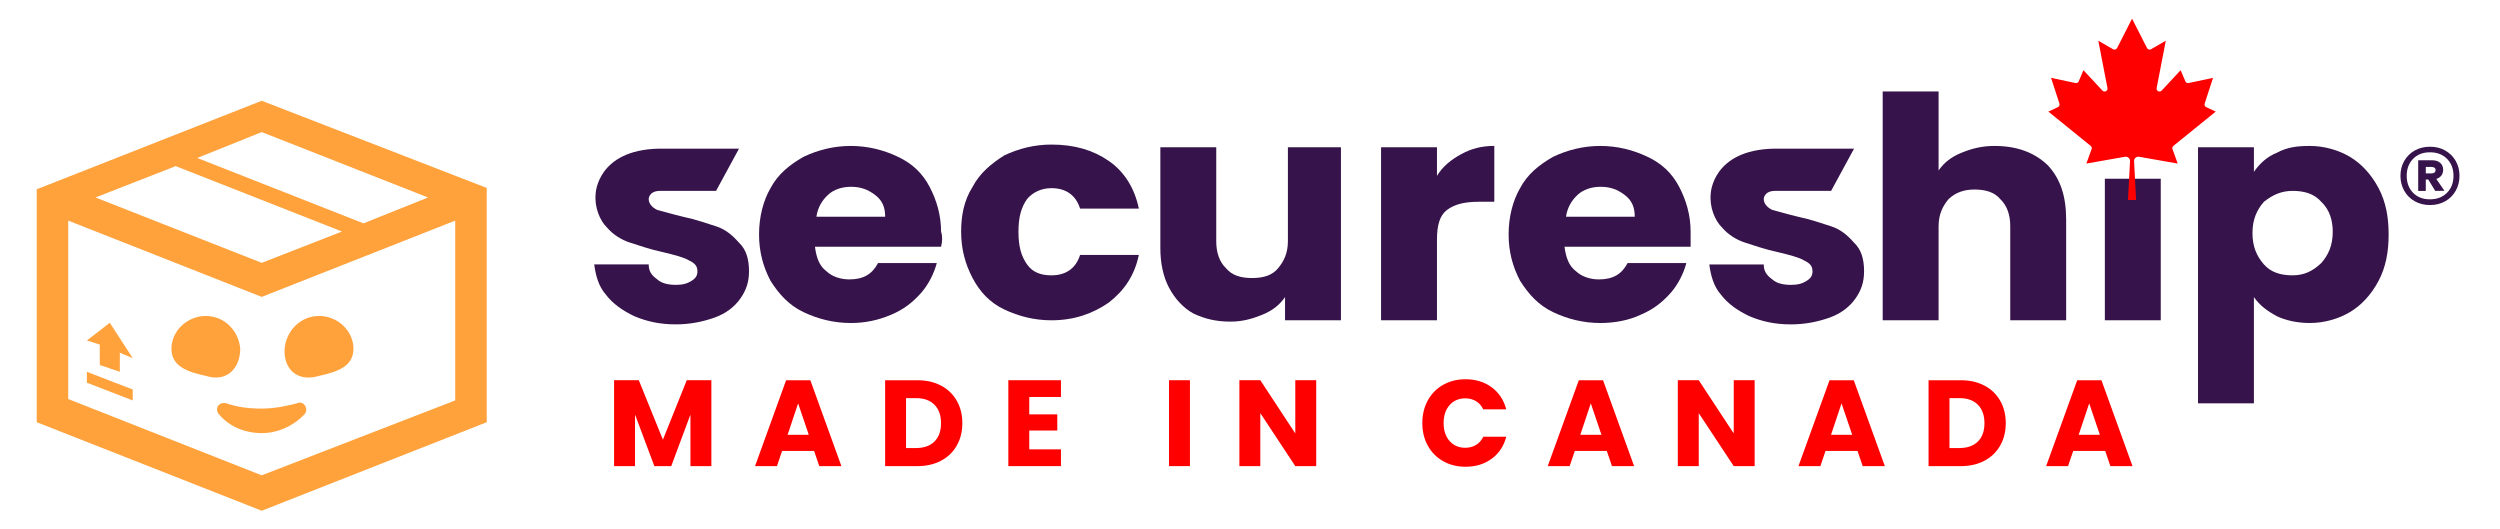<?xml version="1.0" encoding="UTF-8"?>
<svg id="Layer_1" xmlns="http://www.w3.org/2000/svg" version="1.1" viewBox="0 0 170 36">
  <!-- Generator: Adobe Illustrator 29.2.1, SVG Export Plug-In . SVG Version: 2.1.0 Build 116)  -->
  <defs>
    <style>
      .st0 {
        fill: #36134a;
      }

      .st1 {
        fill: #ffa23c;
      }

      .st2 {
        fill: red;
      }
    </style>
  </defs>
  <g>
    <path class="st2" d="M48.373,25.855v5.841h-1.423v-3.503l-1.306,3.503h-1.148l-1.315-3.511v3.511h-1.423v-5.841h1.681l1.639,4.044,1.623-4.044h1.673Z"/>
    <path class="st2" d="M55.362,30.665h-2.18l-.35,1.032h-1.49l2.113-5.841h1.648l2.113,5.841h-1.506l-.35-1.032ZM54.996,29.566l-.724-2.138-.715,2.138h1.439Z"/>
    <path class="st2" d="M63.991,26.221c.461.244.817.587,1.069,1.028.253.441.379.95.379,1.527,0,.572-.126,1.079-.379,1.523-.252.444-.61.788-1.073,1.032-.463.244-1.0.366-1.61.366h-2.188v-5.841h2.188c.616,0,1.154.122,1.614.366ZM63.541,30.024c.3-.294.449-.71.449-1.248,0-.538-.15-.957-.449-1.256-.299-.3-.718-.449-1.256-.449h-.674v3.395h.674c.538,0,.957-.147,1.256-.441Z"/>
    <path class="st2" d="M69.99,26.995v1.182h1.905v1.098h-1.905v1.281h2.155v1.14h-3.578v-5.841h3.578v1.14h-2.155Z"/>
    <path class="st2" d="M80.916,25.855v5.841h-1.423v-5.841h1.423Z"/>
    <path class="st2" d="M89.503,31.696h-1.423l-2.379-3.603v3.603h-1.423v-5.841h1.423l2.379,3.62v-3.62h1.423v5.841Z"/>
    <path class="st2" d="M97.092,27.224c.249-.452.597-.804,1.044-1.057.446-.252.952-.378,1.519-.378.693,0,1.287.183,1.781.549s.824.865.99,1.498h-1.564c-.117-.244-.282-.43-.495-.558-.214-.128-.457-.191-.728-.191-.439,0-.793.153-1.065.458s-.408.713-.408,1.223.136.918.408,1.223.627.458,1.065.458c.271,0,.514-.064.728-.191s.378-.313.495-.558h1.564c-.166.633-.496,1.13-.99,1.494-.494.364-1.087.545-1.781.545-.566,0-1.072-.126-1.519-.378-.447-.252-.795-.603-1.044-1.053-.25-.449-.374-.963-.374-1.54s.125-1.091.374-1.543Z"/>
    <path class="st2" d="M109.266,30.665h-2.18l-.35,1.032h-1.49l2.113-5.841h1.648l2.113,5.841h-1.506l-.35-1.032ZM108.899,29.566l-.724-2.138-.715,2.138h1.439Z"/>
    <path class="st2" d="M119.317,31.696h-1.423l-2.379-3.603v3.603h-1.423v-5.841h1.423l2.379,3.62v-3.62h1.423v5.841Z"/>
    <path class="st2" d="M126.315,30.665h-2.18l-.35,1.032h-1.49l2.113-5.841h1.648l2.113,5.841h-1.506l-.35-1.032ZM125.949,29.566l-.724-2.138-.715,2.138h1.439Z"/>
    <path class="st2" d="M134.944,26.221c.461.244.817.587,1.069,1.028.253.441.379.95.379,1.527,0,.572-.126,1.079-.379,1.523-.252.444-.61.788-1.073,1.032-.463.244-1.0.366-1.61.366h-2.188v-5.841h2.188c.616,0,1.154.122,1.614.366ZM134.494,30.024c.3-.294.449-.71.449-1.248,0-.538-.15-.957-.449-1.256-.299-.3-.718-.449-1.256-.449h-.674v3.395h.674c.538,0,.957-.147,1.256-.441Z"/>
    <path class="st2" d="M143.157,30.665h-2.18l-.35,1.032h-1.49l2.113-5.841h1.648l2.113,5.841h-1.506l-.35-1.032ZM142.79,29.566l-.724-2.138-.715,2.138h1.439Z"/>
  </g>
  <path class="st0" d="M63.993,16.777h-8.576c.097.741.292,1.297.78,1.667.39.37.975.556,1.559.556.975,0,1.559-.37,1.949-1.111h3.996c-.195.741-.585,1.482-1.072,2.038-.585.648-1.169,1.111-2.047,1.482-.877.37-1.754.556-2.729.556-1.169,0-2.242-.278-3.216-.741-.975-.463-1.657-1.204-2.242-2.13-.487-.926-.78-1.945-.78-3.149,0-1.204.292-2.315.78-3.149.487-.926,1.267-1.574,2.242-2.13.975-.463,2.047-.741,3.216-.741,1.17,0,2.242.278,3.216.741.975.463,1.657,1.111,2.144,2.038.487.926.78,1.945.78,3.056.097.278.097.648,0,1.019ZM60.192,14.74c0-.648-.195-1.111-.682-1.482-.487-.37-.975-.556-1.657-.556-.585,0-1.169.185-1.559.556-.39.37-.682.834-.78,1.482h4.678Z"/>
  <path class="st0" d="M66.137,12.702c.487-.926,1.267-1.574,2.144-2.13.975-.463,2.047-.741,3.216-.741,1.559,0,2.826.37,3.898,1.111,1.072.741,1.754,1.852,2.047,3.242h-3.996c-.292-.926-.975-1.389-1.949-1.389-.682,0-1.267.278-1.657.741-.39.556-.585,1.204-.585,2.223,0,1.019.195,1.667.585,2.223.39.556.975.741,1.657.741.975,0,1.657-.463,1.949-1.389h3.996c-.292,1.389-.975,2.408-2.047,3.242-1.072.741-2.339,1.204-3.898,1.204-1.169,0-2.242-.278-3.216-.741-.975-.463-1.657-1.204-2.144-2.13-.487-.926-.78-1.945-.78-3.149,0-1.111.195-2.13.78-3.056Z"/>
  <path class="st0" d="M91.184,10.016v11.762h-3.801v-1.574c-.39.556-.877.926-1.559,1.204-.682.278-1.364.463-2.144.463-.975,0-1.754-.185-2.534-.556-.682-.37-1.267-1.019-1.657-1.76-.39-.741-.585-1.667-.585-2.686v-6.854h3.801v6.391c0,.741.195,1.389.682,1.852.39.463.975.648,1.754.648.78,0,1.364-.185,1.754-.648.39-.463.682-1.019.682-1.852v-6.391h3.606Z"/>
  <path class="st0" d="M99.371,10.479c.682-.37,1.365-.556,2.242-.556v3.797h-1.073c-.975,0-1.656.185-2.144.556-.487.37-.682,1.019-.682,2.038v5.464h-3.801v-11.762h3.801v1.945c.389-.648.974-1.111,1.656-1.482Z"/>
  <path class="st0" d="M114.964,16.777h-8.577c.098.741.292,1.297.78,1.667.389.37.974.556,1.559.556.975,0,1.56-.37,1.95-1.111h3.995c-.195.741-.585,1.482-1.072,2.038-.585.648-1.17,1.111-2.047,1.482-.78.37-1.754.556-2.729.556-1.169,0-2.241-.278-3.216-.741-.975-.463-1.656-1.204-2.241-2.13-.488-.926-.78-1.945-.78-3.149,0-1.204.292-2.315.78-3.149.487-.926,1.266-1.574,2.241-2.13.975-.463,2.047-.741,3.216-.741,1.17,0,2.241.278,3.216.741.975.463,1.657,1.111,2.144,2.038.487.926.779,1.945.779,3.056v1.019ZM111.164,14.74c0-.648-.195-1.111-.682-1.482-.487-.37-.974-.556-1.656-.556-.585,0-1.169.185-1.56.556-.389.37-.682.834-.779,1.482h4.678Z"/>
  <path class="st0" d="M139.232,11.22c.877.926,1.266,2.13,1.266,3.705v6.854h-3.801v-6.391c0-.741-.195-1.389-.682-1.852-.39-.463-.975-.648-1.754-.648-.682,0-1.267.185-1.755.648-.389.463-.682,1.019-.682,1.852v6.391h-3.801V6.219h3.801v5.372c.389-.556.877-.926,1.56-1.204.682-.278,1.364-.463,2.241-.463,1.56,0,2.729.463,3.606,1.297Z"/>
  <path class="st0" d="M146.931,12.154v9.624h-3.801v-9.624h3.801Z"/>
  <path class="st0" d="M154.826,10.387c.682-.37,1.364-.463,2.241-.463.975,0,1.949.278,2.729.741.779.463,1.462,1.204,1.949,2.13.487.926.682,1.945.682,3.149,0,1.204-.196,2.223-.682,3.149-.487.926-1.17,1.667-1.949,2.13-.78.463-1.754.741-2.729.741-.877,0-1.657-.185-2.241-.463-.682-.37-1.17-.741-1.56-1.297v7.224h-3.801V10.016h3.801v1.667c.39-.556.877-1.019,1.56-1.297ZM157.846,13.721c-.487-.556-1.17-.741-1.949-.741s-1.364.278-1.95.741c-.487.556-.779,1.204-.779,2.13,0,.926.292,1.574.779,2.13.488.556,1.17.741,1.95.741s1.364-.278,1.949-.834c.488-.556.78-1.204.78-2.13,0-.741-.195-1.482-.78-2.038Z"/>
  <path class="st0" d="M48.692,15.388c-.585-.185-1.364-.463-2.242-.648-.78-.185-1.364-.37-1.754-.463-.39-.185-.585-.463-.585-.741,0,0,0-.556.78-.556h3.801l1.559-2.871h-5.458c-4.191.093-4.288,3.056-4.288,3.056-.097.926.292,1.852.78,2.315.39.463.975.834,1.559,1.019.585.185,1.364.463,2.242.648.78.185,1.462.37,1.754.556.39.185.585.37.585.741,0,.278-.097.463-.39.648-.292.185-.585.278-1.072.278-.487,0-.975-.093-1.267-.37-.39-.278-.585-.556-.585-1.019h-3.703c.097.741.292,1.482.78,2.038.487.648,1.169,1.111,1.949,1.482.877.37,1.754.556,2.826.556.975,0,1.852-.185,2.631-.463.78-.278,1.364-.741,1.754-1.297.39-.556.585-1.111.585-1.852,0-.834-.195-1.482-.682-1.945-.487-.556-.975-.926-1.559-1.111Z"/>
  <path class="st0" d="M124.516,15.388c-.585-.185-1.365-.463-2.242-.648-.779-.185-1.364-.37-1.754-.463-.389-.185-.585-.463-.585-.741,0,0,0-.556.78-.556h3.801l1.559-2.871h-5.457c-4.191.093-4.288,3.056-4.288,3.056-.098.926.292,1.852.779,2.316.39.463.975.834,1.56,1.019.585.185,1.364.463,2.241.648.779.185,1.462.37,1.754.556.39.185.585.37.585.741,0,.278-.098.463-.39.648-.292.185-.585.278-1.072.278-.487,0-.975-.093-1.267-.37-.389-.278-.585-.556-.585-1.019h-3.703c.098.741.292,1.482.779,2.038.488.648,1.17,1.111,1.95,1.482.877.37,1.754.556,2.826.556.975,0,1.852-.185,2.631-.463.779-.278,1.364-.741,1.754-1.297.39-.556.585-1.111.585-1.852,0-.834-.195-1.482-.682-1.945-.487-.556-.974-.926-1.559-1.111Z"/>
  <g>
    <path class="st1" d="M20.234,27.413c-.682.185-1.559.371-2.436.371s-1.657-.093-2.436-.371c-.487-.093-.78.371-.487.741.682.834,1.754,1.297,2.924,1.297s2.242-.556,2.924-1.297c.292-.37-.097-.926-.487-.741Z"/>
    <path class="st1" d="M6.785,24.82l1.364.463v-1.297l.877.37-1.559-2.408-1.559,1.204.877.278v1.389Z"/>
    <path class="st1" d="M5.907,26.024l3.119,1.204v-.741l-3.119-1.204v.741Z"/>
    <path class="st1" d="M17.797,6.852L2.496,12.872v15.838l15.301,6.02,15.301-6.02v-15.93l-15.301-5.928ZM29.103,13.428l-4.386,1.76-11.305-4.446,4.386-1.76,11.305,4.446ZM23.255,15.743l-5.458,2.13-11.305-4.446,5.458-2.13,11.305,4.446ZM17.797,32.322l-13.157-5.187v-12.133l13.157,5.187,13.157-5.187v12.226l-13.157,5.094Z"/>
    <path class="st1" d="M16.336,23.708c-.097-1.204-1.072-2.223-2.339-2.223-1.267,0-2.339,1.019-2.339,2.223,0,1.204,1.072,1.574,2.339,1.852,1.462.463,2.339-.556,2.339-1.852Z"/>
    <path class="st1" d="M19.357,23.708c.097-1.204,1.072-2.223,2.339-2.223,1.267,0,2.339,1.019,2.339,2.223,0,1.204-1.072,1.574-2.339,1.852-1.559.463-2.437-.556-2.339-1.852Z"/>
  </g>
  <path class="st0" d="M166.273,10.234c.305.171.543.407.715.708.172.301.258.638.258,1.013,0,.375-.086.714-.258,1.018-.171.304-.409.542-.715.713-.304.171-.647.257-1.03.257-.39,0-.737-.086-1.041-.257-.304-.171-.541-.409-.714-.713-.171-.303-.257-.643-.257-1.018,0-.375.086-.712.257-1.013.172-.301.41-.536.714-.708.304-.171.651-.257,1.041-.257.383,0,.727.086,1.03.257ZM166.398,13.108c.294-.297.44-.682.44-1.153,0-.472-.146-.856-.44-1.153-.294-.297-.68-.446-1.156-.446-.483,0-.868.148-1.155.446-.287.297-.431.682-.431,1.153,0,.472.144.856.431,1.153.287.297.672.446,1.155.446.476,0,.862-.148,1.156-.446ZM166.01,11.94c-.082.107-.196.182-.342.227l.554.805-.625.01-.476-.775h-.168v.775h-.516v-2.084h.952c.225,0,.406.058.541.174.136.116.204.275.204.475,0,.155-.042.286-.125.393ZM164.955,11.79h.406c.073,0,.135-.02.184-.058.049-.039.074-.094.074-.165,0-.071-.025-.125-.074-.16-.049-.035-.112-.054-.184-.054h-.406v.436Z"/>
  <path class="st2" d="M145.255,13.6l-.138-2.64c-.007-.16.117-.296.277-.304.021-.001.042 0.0.063.004l2.628.462-.355-.979c-.03-.08-.005-.17.061-.223l2.879-2.331-.649-.303c-.091-.043-.135-.146-.104-.242l.569-1.75-1.658.352c-.093.019-.186-.029-.223-.116l-.321-.756-1.294,1.389c-.076.08-.201.083-.281.007-.049-.047-.071-.115-.058-.182l.624-3.219-1.001.578c-.095.056-.217.024-.272-.071-.002-.004-.004-.008-.006-.012l-1.016-1.995-1.016,1.995c-.049.098-.169.138-.267.089-.004-.002-.008-.004-.012-.006l-1.001-.578.624,3.219c.021.108-.05.212-.158.233-.067.013-.135-.009-.182-.058l-1.294-1.389-.321.756c-.037.087-.131.136-.223.116l-1.658-.352.569,1.75c.031.095-.013.199-.104.242l-.649.303,2.879,2.331c.066.054.091.143.061.223l-.355.979,2.628-.462c.158-.027.309.079.336.237.004.021.005.042.004.063l-.138,2.64h.551Z"/>
</svg>